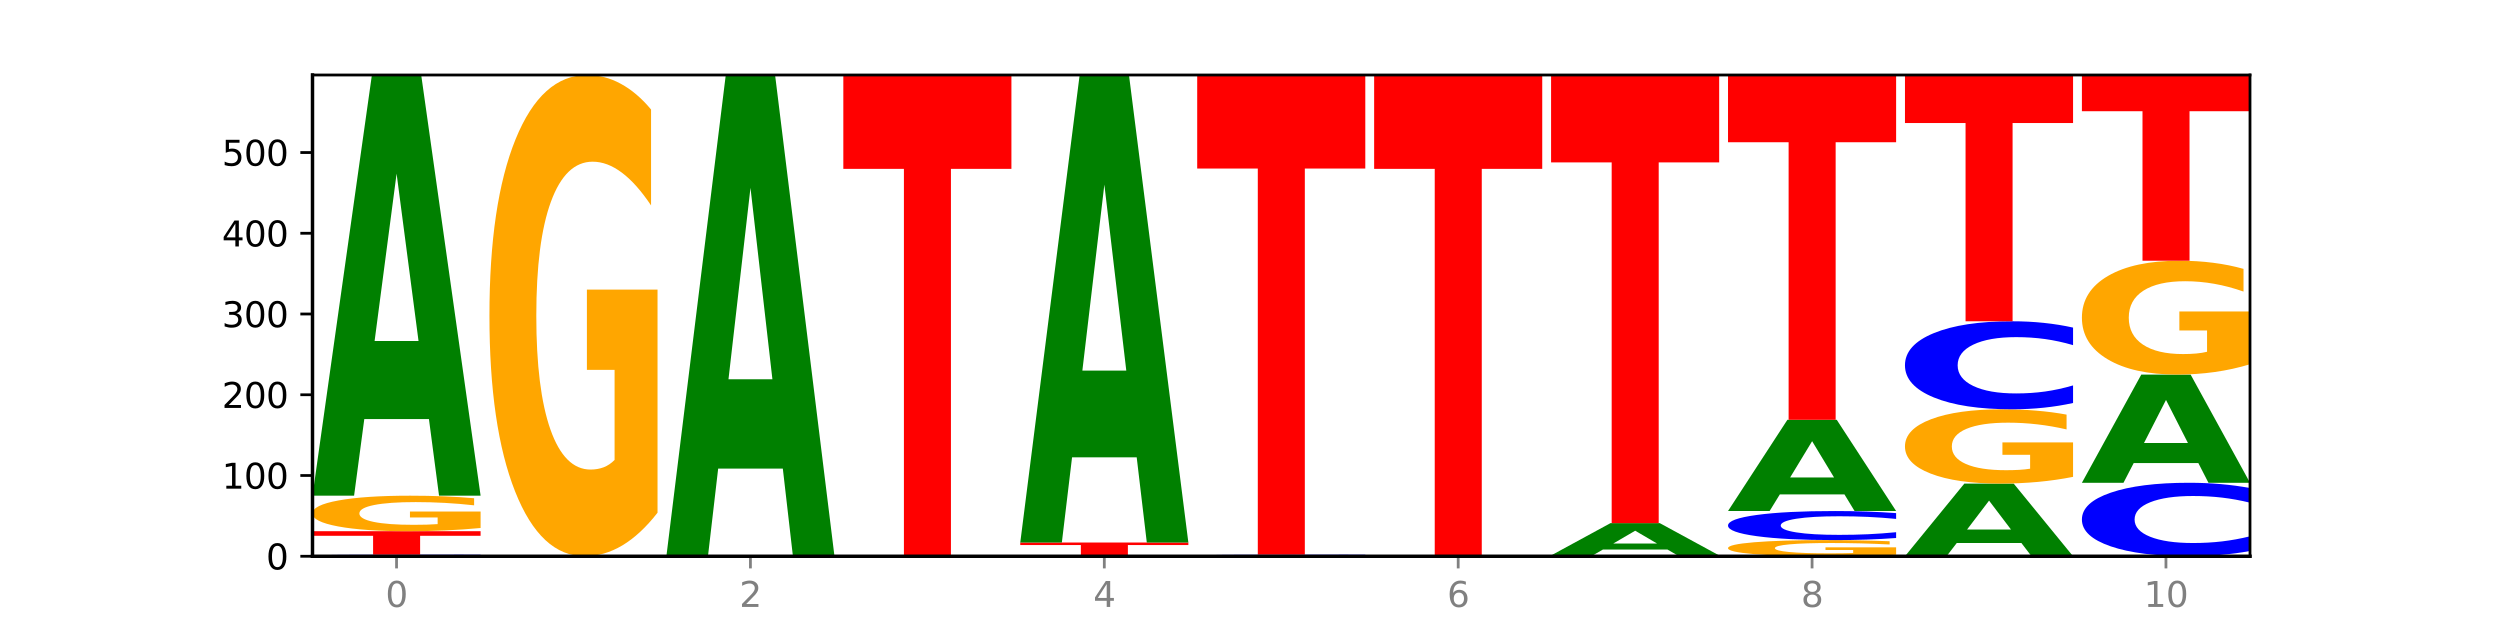 <?xml version="1.0" encoding="utf-8" standalone="no"?>
<!DOCTYPE svg PUBLIC "-//W3C//DTD SVG 1.1//EN"
  "http://www.w3.org/Graphics/SVG/1.1/DTD/svg11.dtd">
<svg xmlns:xlink="http://www.w3.org/1999/xlink" width="720pt" height="180pt" viewBox="0 0 720 180" xmlns="http://www.w3.org/2000/svg" version="1.1">
 <defs>
  <style type="text/css">*{stroke-linejoin: round; stroke-linecap: butt}</style>
 </defs>
 <g id="figure_1">
  <g id="patch_1">
   <path d="M 0 180 
L 720 180 
L 720 0 
L 0 0 
z
" style="fill: #ffffff"/>
  </g>
  <g id="axes_1">
   <g id="patch_2">
    <path d="M 90 160.2 
L 648 160.2 
L 648 21.6 
L 90 21.6 
z
" style="fill: #ffffff"/>
   </g>
   <g id="line2d_1">
    <path d="M 90 160.2 
L 648 160.2 
" clip-path="url(#p322be51a59)" style="fill: none; stroke: #000000; stroke-width: 0.5; stroke-linecap: square"/>
   </g>
   <g id="patch_3">
    <path d="M 138.411 160.167 
Q 134.361 160.183 129.983 160.192 
Q 125.604 160.2 120.835 160.2 
Q 106.613 160.2 98.306 160.137 
Q 90 160.075 90 159.968 
Q 90 159.86 98.306 159.798 
Q 106.613 159.735 120.835 159.735 
Q 125.604 159.735 129.983 159.743 
Q 134.361 159.752 138.411 159.768 
L 138.411 159.861 
Q 134.325 159.839 130.361 159.829 
Q 126.397 159.819 122.018 159.819 
Q 114.163 159.819 109.662 159.858 
Q 105.173 159.898 105.173 159.968 
Q 105.173 160.037 109.662 160.077 
Q 114.163 160.116 122.018 160.116 
Q 126.397 160.116 130.361 160.106 
Q 134.325 160.096 138.411 160.074 
L 138.411 160.167 
z
" clip-path="url(#p322be51a59)" style="fill: #0000ff"/>
   </g>
   <g id="patch_4">
    <path d="M 90 152.991 
L 138.411 152.991 
L 138.411 154.306 
L 120.994 154.306 
L 120.994 159.735 
L 107.45 159.735 
L 107.45 154.306 
L 90 154.306 
L 90 152.991 
z
" clip-path="url(#p322be51a59)" style="fill: #ff0000"/>
   </g>
   <g id="patch_5">
    <path d="M 138.411 152.065 
Q 133.529 152.528 128.277 152.761 
Q 123.026 152.991 117.428 152.991 
Q 104.777 152.991 97.389 151.613 
Q 90 150.235 90 147.878 
Q 90 145.494 97.519 144.126 
Q 105.048 142.759 118.144 142.759 
Q 123.189 142.759 127.811 142.945 
Q 132.444 143.129 136.545 143.492 
L 136.545 145.532 
Q 132.313 145.065 128.126 144.834 
Q 123.938 144.602 119.728 144.602 
Q 111.938 144.602 107.717 145.452 
Q 103.497 146.299 103.497 147.878 
Q 103.497 149.442 107.566 150.296 
Q 111.634 151.148 119.12 151.148 
Q 121.16 151.148 122.907 151.099 
Q 124.654 151.048 126.042 150.943 
L 126.042 149.028 
L 118.068 149.028 
L 118.068 147.322 
L 138.411 147.322 
L 138.411 152.065 
z
" clip-path="url(#p322be51a59)" style="fill: #ffa600"/>
   </g>
   <g id="patch_6">
    <path d="M 123.534 120.687 
L 104.916 120.687 
L 101.977 142.759 
L 90 142.759 
L 107.104 21.6 
L 121.307 21.6 
L 138.411 142.759 
L 126.444 142.759 
L 123.534 120.687 
z
M 107.886 98.201 
L 120.535 98.201 
L 114.22 50.007 
L 107.886 98.201 
z
" clip-path="url(#p322be51a59)" style="fill: #008000"/>
   </g>
   <g id="patch_7">
    <path d="M 189.37 147.66 
Q 184.488 153.93 179.236 157.079 
Q 173.985 160.2 168.387 160.2 
Q 155.736 160.2 148.347 141.533 
Q 140.959 122.866 140.959 90.943 
Q 140.959 58.648 148.478 40.124 
Q 156.007 21.6 169.103 21.6 
Q 174.148 21.6 178.77 24.119 
Q 183.403 26.61 187.504 31.535 
L 187.504 59.163 
Q 183.272 52.836 179.084 49.715 
Q 174.896 46.566 170.687 46.566 
Q 162.897 46.566 158.676 58.075 
Q 154.456 69.556 154.456 90.943 
Q 154.456 112.129 158.524 123.696 
Q 162.593 135.234 170.079 135.234 
Q 172.119 135.234 173.866 134.576 
Q 175.613 133.889 177.001 132.457 
L 177.001 106.518 
L 169.027 106.518 
L 169.027 83.413 
L 189.37 83.413 
L 189.37 147.66 
z
" clip-path="url(#p322be51a59)" style="fill: #ffa600"/>
   </g>
   <g id="patch_8">
    <path d="M 225.452 134.951 
L 206.834 134.951 
L 203.894 160.2 
L 191.918 160.2 
L 209.021 21.6 
L 223.225 21.6 
L 240.329 160.2 
L 228.362 160.2 
L 225.452 134.951 
z
M 209.803 109.228 
L 222.453 109.228 
L 216.138 54.096 
L 209.803 109.228 
z
" clip-path="url(#p322be51a59)" style="fill: #008000"/>
   </g>
   <g id="patch_9">
    <path d="M 242.877 21.6 
L 291.288 21.6 
L 291.288 48.631 
L 273.871 48.631 
L 273.871 160.2 
L 260.327 160.2 
L 260.327 48.631 
L 242.877 48.631 
L 242.877 21.6 
z
" clip-path="url(#p322be51a59)" style="fill: #ff0000"/>
   </g>
   <g id="patch_10">
    <path d="M 342.247 160.183 
Q 338.197 160.192 333.818 160.196 
Q 329.439 160.2 324.67 160.2 
Q 310.448 160.2 302.142 160.169 
Q 293.836 160.137 293.836 160.084 
Q 293.836 160.03 302.142 159.999 
Q 310.448 159.967 324.67 159.967 
Q 329.439 159.967 333.818 159.972 
Q 338.197 159.976 342.247 159.984 
L 342.247 160.03 
Q 338.16 160.02 334.196 160.014 
Q 330.232 160.009 325.853 160.009 
Q 317.998 160.009 313.498 160.029 
Q 309.009 160.049 309.009 160.084 
Q 309.009 160.118 313.498 160.138 
Q 317.998 160.158 325.853 160.158 
Q 330.232 160.158 334.196 160.153 
Q 338.16 160.148 342.247 160.137 
L 342.247 160.183 
z
" clip-path="url(#p322be51a59)" style="fill: #0000ff"/>
   </g>
   <g id="patch_11">
    <path d="M 293.836 156.247 
L 342.247 156.247 
L 342.247 156.972 
L 324.83 156.972 
L 324.83 159.967 
L 311.286 159.967 
L 311.286 156.972 
L 293.836 156.972 
L 293.836 156.247 
z
" clip-path="url(#p322be51a59)" style="fill: #ff0000"/>
   </g>
   <g id="patch_12">
    <path d="M 327.37 131.718 
L 308.752 131.718 
L 305.812 156.247 
L 293.836 156.247 
L 310.939 21.6 
L 325.143 21.6 
L 342.247 156.247 
L 330.28 156.247 
L 327.37 131.718 
z
M 311.721 106.728 
L 324.371 106.728 
L 318.056 53.17 
L 311.721 106.728 
z
" clip-path="url(#p322be51a59)" style="fill: #008000"/>
   </g>
   <g id="patch_13">
    <path d="M 393.205 160.167 
Q 389.156 160.183 384.777 160.192 
Q 380.398 160.2 375.629 160.2 
Q 361.407 160.2 353.101 160.137 
Q 344.795 160.075 344.795 159.968 
Q 344.795 159.86 353.101 159.798 
Q 361.407 159.735 375.629 159.735 
Q 380.398 159.735 384.777 159.743 
Q 389.156 159.752 393.205 159.768 
L 393.205 159.861 
Q 389.119 159.839 385.155 159.829 
Q 381.191 159.819 376.812 159.819 
Q 368.957 159.819 364.457 159.858 
Q 359.968 159.898 359.968 159.968 
Q 359.968 160.037 364.457 160.077 
Q 368.957 160.116 376.812 160.116 
Q 381.191 160.116 385.155 160.106 
Q 389.119 160.096 393.205 160.074 
L 393.205 160.167 
z
" clip-path="url(#p322be51a59)" style="fill: #0000ff"/>
   </g>
   <g id="patch_14">
    <path d="M 344.795 21.6 
L 393.205 21.6 
L 393.205 48.54 
L 375.789 48.54 
L 375.789 159.735 
L 362.245 159.735 
L 362.245 48.54 
L 344.795 48.54 
L 344.795 21.6 
z
" clip-path="url(#p322be51a59)" style="fill: #ff0000"/>
   </g>
   <g id="patch_15">
    <path d="M 395.753 21.6 
L 444.164 21.6 
L 444.164 48.631 
L 426.748 48.631 
L 426.748 160.2 
L 413.204 160.2 
L 413.204 48.631 
L 395.753 48.631 
L 395.753 21.6 
z
" clip-path="url(#p322be51a59)" style="fill: #ff0000"/>
   </g>
   <g id="patch_16">
    <path d="M 495.123 160.179 
Q 490.241 160.189 484.99 160.195 
Q 479.739 160.2 474.14 160.2 
Q 461.489 160.2 454.101 160.169 
Q 446.712 160.137 446.712 160.084 
Q 446.712 160.03 454.231 159.999 
Q 461.761 159.967 474.856 159.967 
Q 479.901 159.967 484.523 159.972 
Q 489.156 159.976 493.257 159.984 
L 493.257 160.03 
Q 489.026 160.02 484.838 160.015 
Q 480.65 160.009 476.44 160.009 
Q 468.65 160.009 464.43 160.029 
Q 460.209 160.048 460.209 160.084 
Q 460.209 160.119 464.278 160.139 
Q 468.346 160.158 475.833 160.158 
Q 477.872 160.158 479.619 160.157 
Q 481.366 160.156 482.755 160.153 
L 482.755 160.11 
L 474.78 160.11 
L 474.78 160.071 
L 495.123 160.071 
L 495.123 160.179 
z
" clip-path="url(#p322be51a59)" style="fill: #ffa600"/>
   </g>
   <g id="patch_17">
    <path d="M 480.247 158.273 
L 461.629 158.273 
L 458.689 159.967 
L 446.712 159.967 
L 463.816 150.665 
L 478.02 150.665 
L 495.123 159.967 
L 483.157 159.967 
L 480.247 158.273 
z
M 464.598 156.546 
L 477.248 156.546 
L 470.933 152.846 
L 464.598 156.546 
z
" clip-path="url(#p322be51a59)" style="fill: #008000"/>
   </g>
   <g id="patch_18">
    <path d="M 446.712 21.6 
L 495.123 21.6 
L 495.123 46.771 
L 477.707 46.771 
L 477.707 150.665 
L 464.163 150.665 
L 464.163 46.771 
L 446.712 46.771 
L 446.712 21.6 
z
" clip-path="url(#p322be51a59)" style="fill: #ff0000"/>
   </g>
   <g id="patch_19">
    <path d="M 546.082 159.779 
Q 541.2 159.99 535.949 160.095 
Q 530.697 160.2 525.099 160.2 
Q 512.448 160.2 505.06 159.574 
Q 497.671 158.947 497.671 157.876 
Q 497.671 156.792 505.19 156.171 
Q 512.72 155.549 525.815 155.549 
Q 530.86 155.549 535.482 155.634 
Q 540.115 155.717 544.216 155.882 
L 544.216 156.81 
Q 539.985 156.597 535.797 156.492 
Q 531.609 156.387 527.399 156.387 
Q 519.609 156.387 515.389 156.773 
Q 511.168 157.158 511.168 157.876 
Q 511.168 158.587 515.237 158.975 
Q 519.305 159.362 526.792 159.362 
Q 528.831 159.362 530.578 159.34 
Q 532.325 159.317 533.714 159.269 
L 533.714 158.399 
L 525.739 158.399 
L 525.739 157.623 
L 546.082 157.623 
L 546.082 159.779 
z
" clip-path="url(#p322be51a59)" style="fill: #ffa600"/>
   </g>
   <g id="patch_20">
    <path d="M 546.082 154.949 
Q 542.033 155.246 537.654 155.397 
Q 533.275 155.549 528.506 155.549 
Q 514.284 155.549 505.978 154.421 
Q 497.671 153.294 497.671 151.366 
Q 497.671 149.431 505.978 148.305 
Q 514.284 147.177 528.506 147.177 
Q 533.275 147.177 537.654 147.329 
Q 542.033 147.48 546.082 147.777 
L 546.082 149.446 
Q 541.996 149.052 538.032 148.868 
Q 534.068 148.685 529.689 148.685 
Q 521.834 148.685 517.333 149.399 
Q 512.845 150.112 512.845 151.366 
Q 512.845 152.614 517.333 153.328 
Q 521.834 154.041 529.689 154.041 
Q 534.068 154.041 538.032 153.858 
Q 541.996 153.673 546.082 153.278 
L 546.082 154.949 
z
" clip-path="url(#p322be51a59)" style="fill: #0000ff"/>
   </g>
   <g id="patch_21">
    <path d="M 531.206 142.39 
L 512.587 142.39 
L 509.648 147.177 
L 497.671 147.177 
L 514.775 120.899 
L 528.979 120.899 
L 546.082 147.177 
L 534.116 147.177 
L 531.206 142.39 
z
M 515.557 137.513 
L 528.206 137.513 
L 521.892 127.06 
L 515.557 137.513 
z
" clip-path="url(#p322be51a59)" style="fill: #008000"/>
   </g>
   <g id="patch_22">
    <path d="M 497.671 21.6 
L 546.082 21.6 
L 546.082 40.966 
L 528.666 40.966 
L 528.666 120.899 
L 515.122 120.899 
L 515.122 40.966 
L 497.671 40.966 
L 497.671 21.6 
z
" clip-path="url(#p322be51a59)" style="fill: #ff0000"/>
   </g>
   <g id="patch_23">
    <path d="M 582.164 156.387 
L 563.546 156.387 
L 560.607 160.2 
L 548.63 160.2 
L 565.734 139.27 
L 579.937 139.27 
L 597.041 160.2 
L 585.074 160.2 
L 582.164 156.387 
z
M 566.516 152.503 
L 579.165 152.503 
L 572.85 144.178 
L 566.516 152.503 
z
" clip-path="url(#p322be51a59)" style="fill: #008000"/>
   </g>
   <g id="patch_24">
    <path d="M 597.041 137.335 
Q 592.159 138.303 586.908 138.789 
Q 581.656 139.27 576.058 139.27 
Q 563.407 139.27 556.019 136.389 
Q 548.63 133.507 548.63 128.58 
Q 548.63 123.595 556.149 120.735 
Q 563.679 117.876 576.774 117.876 
Q 581.819 117.876 586.441 118.265 
Q 591.074 118.649 595.175 119.409 
L 595.175 123.674 
Q 590.944 122.697 586.756 122.216 
Q 582.568 121.73 578.358 121.73 
Q 570.568 121.73 566.348 123.506 
Q 562.127 125.278 562.127 128.58 
Q 562.127 131.85 566.196 133.636 
Q 570.264 135.417 577.75 135.417 
Q 579.79 135.417 581.537 135.315 
Q 583.284 135.209 584.673 134.988 
L 584.673 130.984 
L 576.698 130.984 
L 576.698 127.417 
L 597.041 127.417 
L 597.041 137.335 
z
" clip-path="url(#p322be51a59)" style="fill: #ffa600"/>
   </g>
   <g id="patch_25">
    <path d="M 597.041 116.059 
Q 592.992 116.96 588.613 117.415 
Q 584.234 117.876 579.465 117.876 
Q 565.243 117.876 556.936 114.462 
Q 548.63 111.048 548.63 105.21 
Q 548.63 99.35 556.936 95.942 
Q 565.243 92.528 579.465 92.528 
Q 584.234 92.528 588.613 92.989 
Q 592.992 93.444 597.041 94.345 
L 597.041 99.398 
Q 592.955 98.204 588.991 97.649 
Q 585.027 97.094 580.648 97.094 
Q 572.793 97.094 568.292 99.256 
Q 563.804 101.414 563.804 105.21 
Q 563.804 108.99 568.292 111.153 
Q 572.793 113.31 580.648 113.31 
Q 585.027 113.31 588.991 112.755 
Q 592.955 112.195 597.041 111.001 
L 597.041 116.059 
z
" clip-path="url(#p322be51a59)" style="fill: #0000ff"/>
   </g>
   <g id="patch_26">
    <path d="M 548.63 21.6 
L 597.041 21.6 
L 597.041 35.433 
L 579.624 35.433 
L 579.624 92.528 
L 566.081 92.528 
L 566.081 35.433 
L 548.63 35.433 
L 548.63 21.6 
z
" clip-path="url(#p322be51a59)" style="fill: #ff0000"/>
   </g>
   <g id="patch_27">
    <path d="M 648 158.683 
Q 643.951 159.435 639.572 159.815 
Q 635.193 160.2 630.424 160.2 
Q 616.202 160.2 607.895 157.35 
Q 599.589 154.5 599.589 149.626 
Q 599.589 144.734 607.895 141.888 
Q 616.202 139.038 630.424 139.038 
Q 635.193 139.038 639.572 139.423 
Q 643.951 139.803 648 140.555 
L 648 144.773 
Q 643.914 143.777 639.95 143.313 
Q 635.986 142.85 631.607 142.85 
Q 623.752 142.85 619.251 144.655 
Q 614.762 146.456 614.762 149.626 
Q 614.762 152.782 619.251 154.587 
Q 623.752 156.388 631.607 156.388 
Q 635.986 156.388 639.95 155.925 
Q 643.914 155.457 648 154.46 
L 648 158.683 
z
" clip-path="url(#p322be51a59)" style="fill: #0000ff"/>
   </g>
   <g id="patch_28">
    <path d="M 633.123 133.361 
L 614.505 133.361 
L 611.566 139.038 
L 599.589 139.038 
L 616.693 107.876 
L 630.896 107.876 
L 648 139.038 
L 636.033 139.038 
L 633.123 133.361 
z
M 617.475 127.578 
L 630.124 127.578 
L 623.809 115.182 
L 617.475 127.578 
z
" clip-path="url(#p322be51a59)" style="fill: #008000"/>
   </g>
   <g id="patch_29">
    <path d="M 648 104.909 
Q 643.118 106.393 637.866 107.138 
Q 632.615 107.876 627.017 107.876 
Q 614.366 107.876 606.978 103.46 
Q 599.589 99.044 599.589 91.492 
Q 599.589 83.851 607.108 79.469 
Q 614.637 75.087 627.733 75.087 
Q 632.778 75.087 637.4 75.683 
Q 642.033 76.272 646.134 77.437 
L 646.134 83.973 
Q 641.903 82.476 637.715 81.738 
Q 633.527 80.993 629.317 80.993 
Q 621.527 80.993 617.306 83.716 
Q 613.086 86.432 613.086 91.492 
Q 613.086 96.504 617.155 99.24 
Q 621.223 101.97 628.709 101.97 
Q 630.749 101.97 632.496 101.814 
Q 634.243 101.652 635.631 101.313 
L 635.631 95.176 
L 627.657 95.176 
L 627.657 89.71 
L 648 89.71 
L 648 104.909 
z
" clip-path="url(#p322be51a59)" style="fill: #ffa600"/>
   </g>
   <g id="patch_30">
    <path d="M 599.589 21.6 
L 648 21.6 
L 648 32.031 
L 630.583 32.031 
L 630.583 75.087 
L 617.04 75.087 
L 617.04 32.031 
L 599.589 32.031 
L 599.589 21.6 
z
" clip-path="url(#p322be51a59)" style="fill: #ff0000"/>
   </g>
   <g id="matplotlib.axis_1">
    <g id="xtick_1">
     <g id="line2d_2">
      <defs>
       <path id="m5acbca5bbe" d="M 0 0 
L 0 3.5 
" style="stroke: #808080; stroke-width: 0.8"/>
      </defs>
      <g>
       <use xlink:href="#m5acbca5bbe" x="114.205" y="160.2" style="fill: #808080; stroke: #808080; stroke-width: 0.8"/>
      </g>
     </g>
     <g id="text_1">
      <!-- 0 -->
      <g style="fill: #808080" transform="translate(111.024 174.798) scale(0.1 -0.1)">
       <defs>
        <path id="DejaVuSans-30" d="M 2034 4250 
Q 1547 4250 1301 3770 
Q 1056 3291 1056 2328 
Q 1056 1369 1301 889 
Q 1547 409 2034 409 
Q 2525 409 2770 889 
Q 3016 1369 3016 2328 
Q 3016 3291 2770 3770 
Q 2525 4250 2034 4250 
z
M 2034 4750 
Q 2819 4750 3233 4129 
Q 3647 3509 3647 2328 
Q 3647 1150 3233 529 
Q 2819 -91 2034 -91 
Q 1250 -91 836 529 
Q 422 1150 422 2328 
Q 422 3509 836 4129 
Q 1250 4750 2034 4750 
z
" transform="scale(0.016)"/>
       </defs>
       <use xlink:href="#DejaVuSans-30"/>
      </g>
     </g>
    </g>
    <g id="xtick_2">
     <g id="line2d_3">
      <g>
       <use xlink:href="#m5acbca5bbe" x="216.123" y="160.2" style="fill: #808080; stroke: #808080; stroke-width: 0.8"/>
      </g>
     </g>
     <g id="text_2">
      <!-- 2 -->
      <g style="fill: #808080" transform="translate(212.942 174.798) scale(0.1 -0.1)">
       <defs>
        <path id="DejaVuSans-32" d="M 1228 531 
L 3431 531 
L 3431 0 
L 469 0 
L 469 531 
Q 828 903 1448 1529 
Q 2069 2156 2228 2338 
Q 2531 2678 2651 2914 
Q 2772 3150 2772 3378 
Q 2772 3750 2511 3984 
Q 2250 4219 1831 4219 
Q 1534 4219 1204 4116 
Q 875 4013 500 3803 
L 500 4441 
Q 881 4594 1212 4672 
Q 1544 4750 1819 4750 
Q 2544 4750 2975 4387 
Q 3406 4025 3406 3419 
Q 3406 3131 3298 2873 
Q 3191 2616 2906 2266 
Q 2828 2175 2409 1742 
Q 1991 1309 1228 531 
z
" transform="scale(0.016)"/>
       </defs>
       <use xlink:href="#DejaVuSans-32"/>
      </g>
     </g>
    </g>
    <g id="xtick_3">
     <g id="line2d_4">
      <g>
       <use xlink:href="#m5acbca5bbe" x="318.041" y="160.2" style="fill: #808080; stroke: #808080; stroke-width: 0.8"/>
      </g>
     </g>
     <g id="text_3">
      <!-- 4 -->
      <g style="fill: #808080" transform="translate(314.86 174.798) scale(0.1 -0.1)">
       <defs>
        <path id="DejaVuSans-34" d="M 2419 4116 
L 825 1625 
L 2419 1625 
L 2419 4116 
z
M 2253 4666 
L 3047 4666 
L 3047 1625 
L 3713 1625 
L 3713 1100 
L 3047 1100 
L 3047 0 
L 2419 0 
L 2419 1100 
L 313 1100 
L 313 1709 
L 2253 4666 
z
" transform="scale(0.016)"/>
       </defs>
       <use xlink:href="#DejaVuSans-34"/>
      </g>
     </g>
    </g>
    <g id="xtick_4">
     <g id="line2d_5">
      <g>
       <use xlink:href="#m5acbca5bbe" x="419.959" y="160.2" style="fill: #808080; stroke: #808080; stroke-width: 0.8"/>
      </g>
     </g>
     <g id="text_4">
      <!-- 6 -->
      <g style="fill: #808080" transform="translate(416.778 174.798) scale(0.1 -0.1)">
       <defs>
        <path id="DejaVuSans-36" d="M 2113 2584 
Q 1688 2584 1439 2293 
Q 1191 2003 1191 1497 
Q 1191 994 1439 701 
Q 1688 409 2113 409 
Q 2538 409 2786 701 
Q 3034 994 3034 1497 
Q 3034 2003 2786 2293 
Q 2538 2584 2113 2584 
z
M 3366 4563 
L 3366 3988 
Q 3128 4100 2886 4159 
Q 2644 4219 2406 4219 
Q 1781 4219 1451 3797 
Q 1122 3375 1075 2522 
Q 1259 2794 1537 2939 
Q 1816 3084 2150 3084 
Q 2853 3084 3261 2657 
Q 3669 2231 3669 1497 
Q 3669 778 3244 343 
Q 2819 -91 2113 -91 
Q 1303 -91 875 529 
Q 447 1150 447 2328 
Q 447 3434 972 4092 
Q 1497 4750 2381 4750 
Q 2619 4750 2861 4703 
Q 3103 4656 3366 4563 
z
" transform="scale(0.016)"/>
       </defs>
       <use xlink:href="#DejaVuSans-36"/>
      </g>
     </g>
    </g>
    <g id="xtick_5">
     <g id="line2d_6">
      <g>
       <use xlink:href="#m5acbca5bbe" x="521.877" y="160.2" style="fill: #808080; stroke: #808080; stroke-width: 0.8"/>
      </g>
     </g>
     <g id="text_5">
      <!-- 8 -->
      <g style="fill: #808080" transform="translate(518.695 174.798) scale(0.1 -0.1)">
       <defs>
        <path id="DejaVuSans-38" d="M 2034 2216 
Q 1584 2216 1326 1975 
Q 1069 1734 1069 1313 
Q 1069 891 1326 650 
Q 1584 409 2034 409 
Q 2484 409 2743 651 
Q 3003 894 3003 1313 
Q 3003 1734 2745 1975 
Q 2488 2216 2034 2216 
z
M 1403 2484 
Q 997 2584 770 2862 
Q 544 3141 544 3541 
Q 544 4100 942 4425 
Q 1341 4750 2034 4750 
Q 2731 4750 3128 4425 
Q 3525 4100 3525 3541 
Q 3525 3141 3298 2862 
Q 3072 2584 2669 2484 
Q 3125 2378 3379 2068 
Q 3634 1759 3634 1313 
Q 3634 634 3220 271 
Q 2806 -91 2034 -91 
Q 1263 -91 848 271 
Q 434 634 434 1313 
Q 434 1759 690 2068 
Q 947 2378 1403 2484 
z
M 1172 3481 
Q 1172 3119 1398 2916 
Q 1625 2713 2034 2713 
Q 2441 2713 2670 2916 
Q 2900 3119 2900 3481 
Q 2900 3844 2670 4047 
Q 2441 4250 2034 4250 
Q 1625 4250 1398 4047 
Q 1172 3844 1172 3481 
z
" transform="scale(0.016)"/>
       </defs>
       <use xlink:href="#DejaVuSans-38"/>
      </g>
     </g>
    </g>
    <g id="xtick_6">
     <g id="line2d_7">
      <g>
       <use xlink:href="#m5acbca5bbe" x="623.795" y="160.2" style="fill: #808080; stroke: #808080; stroke-width: 0.8"/>
      </g>
     </g>
     <g id="text_6">
      <!-- 10 -->
      <g style="fill: #808080" transform="translate(617.432 174.798) scale(0.1 -0.1)">
       <defs>
        <path id="DejaVuSans-31" d="M 794 531 
L 1825 531 
L 1825 4091 
L 703 3866 
L 703 4441 
L 1819 4666 
L 2450 4666 
L 2450 531 
L 3481 531 
L 3481 0 
L 794 0 
L 794 531 
z
" transform="scale(0.016)"/>
       </defs>
       <use xlink:href="#DejaVuSans-31"/>
       <use xlink:href="#DejaVuSans-30" x="63.623"/>
      </g>
     </g>
    </g>
   </g>
   <g id="matplotlib.axis_2">
    <g id="ytick_1">
     <g id="line2d_8">
      <defs>
       <path id="me72e676530" d="M 0 0 
L -3.5 0 
" style="stroke: #000000; stroke-width: 0.8"/>
      </defs>
      <g>
       <use xlink:href="#me72e676530" x="90" y="160.2" style="stroke: #000000; stroke-width: 0.8"/>
      </g>
     </g>
     <g id="text_7">
      <!-- 0 -->
      <g transform="translate(76.638 163.999) scale(0.1 -0.1)">
       <use xlink:href="#DejaVuSans-30"/>
      </g>
     </g>
    </g>
    <g id="ytick_2">
     <g id="line2d_9">
      <g>
       <use xlink:href="#me72e676530" x="90" y="136.945" style="stroke: #000000; stroke-width: 0.8"/>
      </g>
     </g>
     <g id="text_8">
      <!-- 100 -->
      <g transform="translate(63.913 140.744) scale(0.1 -0.1)">
       <use xlink:href="#DejaVuSans-31"/>
       <use xlink:href="#DejaVuSans-30" x="63.623"/>
       <use xlink:href="#DejaVuSans-30" x="127.246"/>
      </g>
     </g>
    </g>
    <g id="ytick_3">
     <g id="line2d_10">
      <g>
       <use xlink:href="#me72e676530" x="90" y="113.69" style="stroke: #000000; stroke-width: 0.8"/>
      </g>
     </g>
     <g id="text_9">
      <!-- 200 -->
      <g transform="translate(63.913 117.489) scale(0.1 -0.1)">
       <use xlink:href="#DejaVuSans-32"/>
       <use xlink:href="#DejaVuSans-30" x="63.623"/>
       <use xlink:href="#DejaVuSans-30" x="127.246"/>
      </g>
     </g>
    </g>
    <g id="ytick_4">
     <g id="line2d_11">
      <g>
       <use xlink:href="#me72e676530" x="90" y="90.435" style="stroke: #000000; stroke-width: 0.8"/>
      </g>
     </g>
     <g id="text_10">
      <!-- 300 -->
      <g transform="translate(63.913 94.234) scale(0.1 -0.1)">
       <defs>
        <path id="DejaVuSans-33" d="M 2597 2516 
Q 3050 2419 3304 2112 
Q 3559 1806 3559 1356 
Q 3559 666 3084 287 
Q 2609 -91 1734 -91 
Q 1441 -91 1130 -33 
Q 819 25 488 141 
L 488 750 
Q 750 597 1062 519 
Q 1375 441 1716 441 
Q 2309 441 2620 675 
Q 2931 909 2931 1356 
Q 2931 1769 2642 2001 
Q 2353 2234 1838 2234 
L 1294 2234 
L 1294 2753 
L 1863 2753 
Q 2328 2753 2575 2939 
Q 2822 3125 2822 3475 
Q 2822 3834 2567 4026 
Q 2313 4219 1838 4219 
Q 1578 4219 1281 4162 
Q 984 4106 628 3988 
L 628 4550 
Q 988 4650 1302 4700 
Q 1616 4750 1894 4750 
Q 2613 4750 3031 4423 
Q 3450 4097 3450 3541 
Q 3450 3153 3228 2886 
Q 3006 2619 2597 2516 
z
" transform="scale(0.016)"/>
       </defs>
       <use xlink:href="#DejaVuSans-33"/>
       <use xlink:href="#DejaVuSans-30" x="63.623"/>
       <use xlink:href="#DejaVuSans-30" x="127.246"/>
      </g>
     </g>
    </g>
    <g id="ytick_5">
     <g id="line2d_12">
      <g>
       <use xlink:href="#me72e676530" x="90" y="67.18" style="stroke: #000000; stroke-width: 0.8"/>
      </g>
     </g>
     <g id="text_11">
      <!-- 400 -->
      <g transform="translate(63.913 70.979) scale(0.1 -0.1)">
       <use xlink:href="#DejaVuSans-34"/>
       <use xlink:href="#DejaVuSans-30" x="63.623"/>
       <use xlink:href="#DejaVuSans-30" x="127.246"/>
      </g>
     </g>
    </g>
    <g id="ytick_6">
     <g id="line2d_13">
      <g>
       <use xlink:href="#me72e676530" x="90" y="43.925" style="stroke: #000000; stroke-width: 0.8"/>
      </g>
     </g>
     <g id="text_12">
      <!-- 500 -->
      <g transform="translate(63.913 47.724) scale(0.1 -0.1)">
       <defs>
        <path id="DejaVuSans-35" d="M 691 4666 
L 3169 4666 
L 3169 4134 
L 1269 4134 
L 1269 2991 
Q 1406 3038 1543 3061 
Q 1681 3084 1819 3084 
Q 2600 3084 3056 2656 
Q 3513 2228 3513 1497 
Q 3513 744 3044 326 
Q 2575 -91 1722 -91 
Q 1428 -91 1123 -41 
Q 819 9 494 109 
L 494 744 
Q 775 591 1075 516 
Q 1375 441 1709 441 
Q 2250 441 2565 725 
Q 2881 1009 2881 1497 
Q 2881 1984 2565 2268 
Q 2250 2553 1709 2553 
Q 1456 2553 1204 2497 
Q 953 2441 691 2322 
L 691 4666 
z
" transform="scale(0.016)"/>
       </defs>
       <use xlink:href="#DejaVuSans-35"/>
       <use xlink:href="#DejaVuSans-30" x="63.623"/>
       <use xlink:href="#DejaVuSans-30" x="127.246"/>
      </g>
     </g>
    </g>
   </g>
   <g id="patch_31">
    <path d="M 90 160.2 
L 90 21.6 
" style="fill: none; stroke: #000000; stroke-linejoin: miter; stroke-linecap: square"/>
   </g>
   <g id="patch_32">
    <path d="M 648 160.2 
L 648 21.6 
" style="fill: none; stroke: #000000; stroke-width: 0.8; stroke-linejoin: miter; stroke-linecap: square"/>
   </g>
   <g id="patch_33">
    <path d="M 90 160.2 
L 648 160.2 
" style="fill: none; stroke: #000000; stroke-linejoin: miter; stroke-linecap: square"/>
   </g>
   <g id="patch_34">
    <path d="M 90 21.6 
L 648 21.6 
" style="fill: none; stroke: #000000; stroke-width: 0.8; stroke-linejoin: miter; stroke-linecap: square"/>
   </g>
  </g>
 </g>
 <defs>
  <clipPath id="p322be51a59">
   <rect x="90" y="21.6" width="558" height="138.6"/>
  </clipPath>
 </defs>
</svg>
